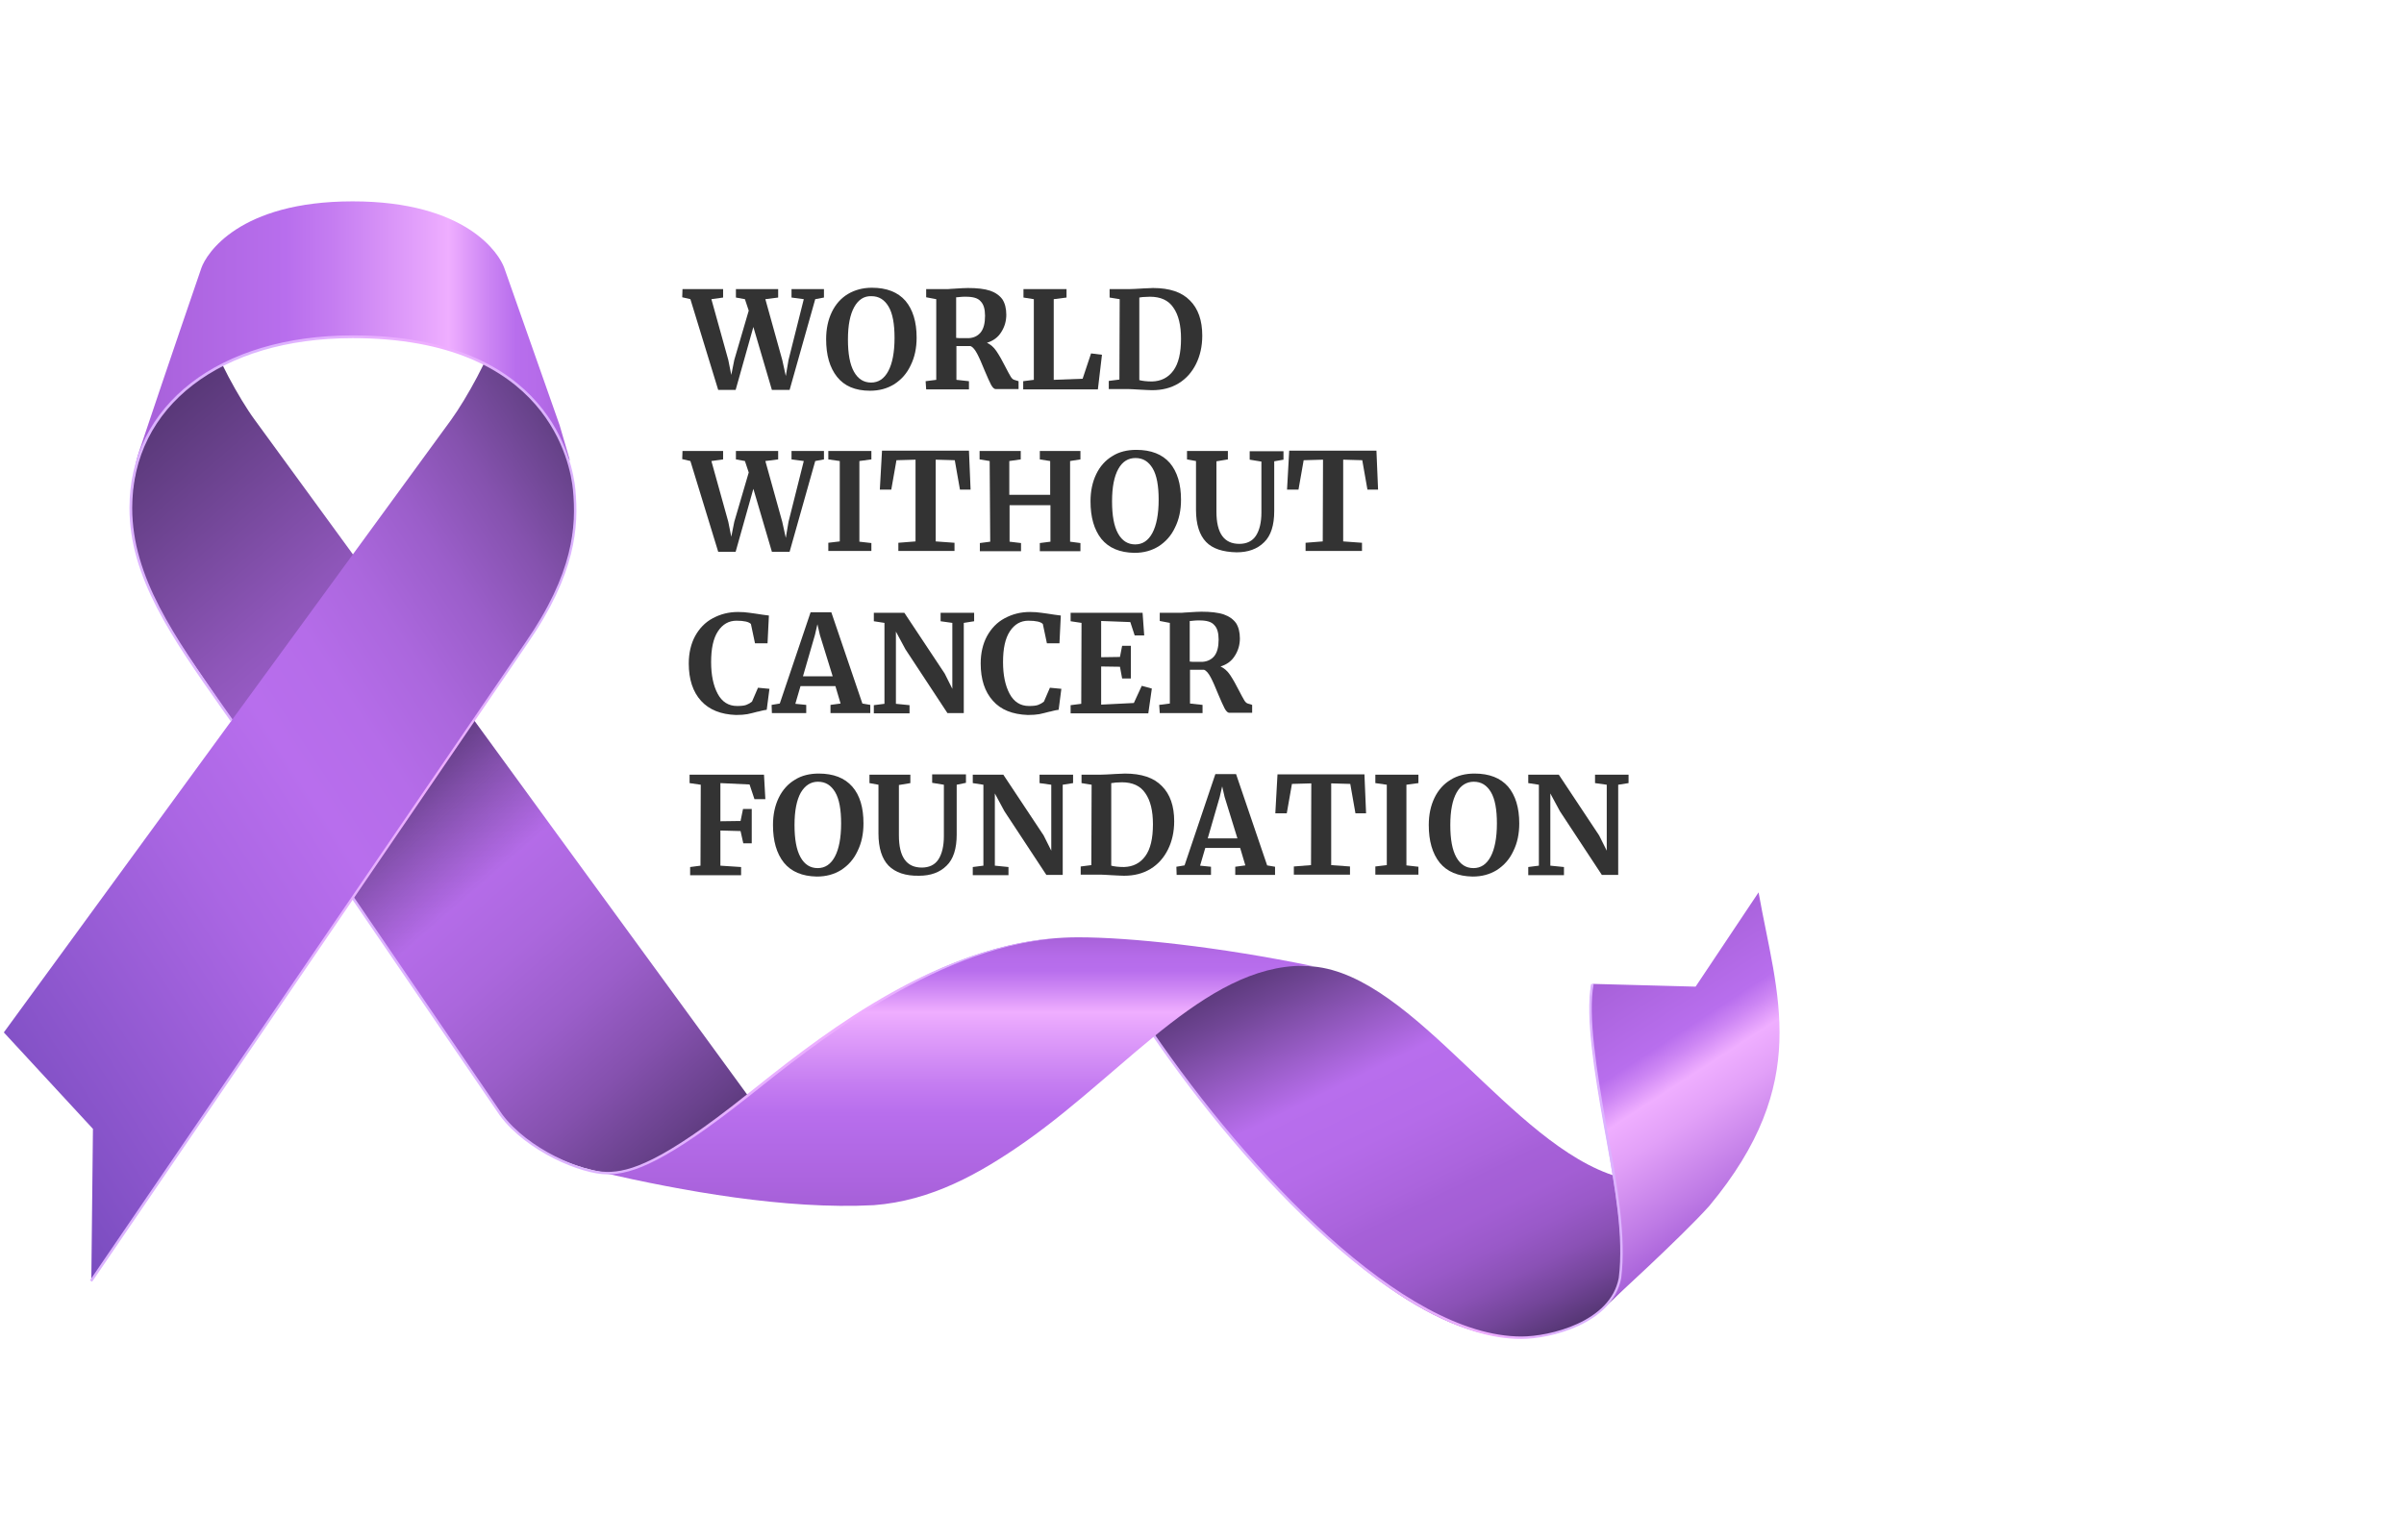 <?xml version="1.0" encoding="utf-8"?>
<!-- Generator: Adobe Illustrator 25.4.1, SVG Export Plug-In . SVG Version: 6.00 Build 0)  -->
<svg version="1.1" id="Layer_1" xmlns="http://www.w3.org/2000/svg" xmlns:xlink="http://www.w3.org/1999/xlink" x="0px" y="0px"
	 viewBox="0 0 882 565.2" style="enable-background:new 0 0 882 565.2;" xml:space="preserve">
<style type="text/css">
	.st0{fill:url(#SVGID_1_);}
	.st1{fill:url(#SVGID_00000103262462963792131550000013885102765965918380_);}
	.st2{fill:url(#SVGID_00000125580694098937601540000011106943153015952013_);}
	.st3{fill:url(#SVGID_00000011006603964402522780000015460292130922779564_);}
	.st4{fill:url(#SVGID_00000044153905627224882590000015432954922275595440_);}
	.st5{fill:url(#SVGID_00000034091006946748611550000005275152402579890606_);}
	.st6{fill:url(#SVGID_00000040560763744089528680000016730050481168699021_);}
	.st7{fill:url(#SVGID_00000105385576597497368410000006306652611163770549_);}
	.st8{fill:url(#SVGID_00000021828702689176525330000016526124786939443854_);}
	.st9{fill:url(#SVGID_00000168823648367029068170000000349490692983866002_);}
	.st10{fill:#333333;}
</style>
<g>
	
		<linearGradient id="SVGID_1_" gradientUnits="userSpaceOnUse" x1="553.525" y1="67.208" x2="477.179" y2="223.741" gradientTransform="matrix(1 0 0 -1 0 565.89)">
		<stop  offset="0" style="stop-color:#543572"/>
		<stop  offset="7.034203e-03" style="stop-color:#573776"/>
		<stop  offset="7.840000e-02" style="stop-color:#734599"/>
		<stop  offset="0.151" style="stop-color:#8A51B5"/>
		<stop  offset="0.223" style="stop-color:#9959C8"/>
		<stop  offset="0.297" style="stop-color:#A35ED4"/>
		<stop  offset="0.371" style="stop-color:#A660D8"/>
		<stop  offset="0.412" style="stop-color:#AB64DD"/>
		<stop  offset="0.541" style="stop-color:#B56BE9"/>
		<stop  offset="0.673" style="stop-color:#B86EED"/>
		<stop  offset="0.896" style="stop-color:#714696"/>
		<stop  offset="1" style="stop-color:#543572"/>
	</linearGradient>
	<path class="st0" d="M422.4,378.6c3.7,5.5,18,26.6,39.8,50.6c26.5,29.1,62.2,61.7,94.8,61.7c9.3,0,17.9-1.7,26.2-7
		c6-3.8,11.7-10.1,18.1-16.8l-7.7-35.2c-39-11.4-74.5-73.8-111.8-77.2l-25.8-2.2L422.4,378.6z"/>
	
		<linearGradient id="SVGID_00000047050485682623839980000001282109641317857167_" gradientUnits="userSpaceOnUse" x1="643.901" y1="122.409" x2="588.57" y2="207.612" gradientTransform="matrix(1 0 0 -1 0 565.89)">
		<stop  offset="0" style="stop-color:#A660D8"/>
		<stop  offset="0.151" style="stop-color:#BE7AE5"/>
		<stop  offset="0.398" style="stop-color:#E2A0F8"/>
		<stop  offset="0.528" style="stop-color:#EFAEFF"/>
		<stop  offset="0.617" style="stop-color:#CD86F4"/>
		<stop  offset="0.682" style="stop-color:#B86EED"/>
		<stop  offset="0.917" style="stop-color:#AB64DE"/>
		<stop  offset="1" style="stop-color:#A660D8"/>
	</linearGradient>
	<path style="fill:url(#SVGID_00000047050485682623839980000001282109641317857167_);" d="M590,478.5c15-13.8-10.8-87.2-6.1-117.2
		l0.8-0.2l37.4,1l23.1-34.6c6.7,37.8,19.7,69.7-18.1,115.1C617.1,453.8,590,478.5,590,478.5z"/>
	<g>
		
			<linearGradient id="SVGID_00000183962103907581590660000003771552818268295593_" gradientUnits="userSpaceOnUse" x1="421.97" y1="139.647" x2="595.302" y2="139.647" gradientTransform="matrix(1 0 0 -1 0 565.89)">
			<stop  offset="0" style="stop-color:#DCB3FF"/>
			<stop  offset="0.346" style="stop-color:#DCB3FF"/>
			<stop  offset="0.647" style="stop-color:#EBAFFF"/>
			<stop  offset="0.721" style="stop-color:#EFAEFF"/>
			<stop  offset="0.877" style="stop-color:#DCB3FF"/>
			<stop  offset="0.998" style="stop-color:#DCB3FF"/>
			<stop  offset="1" style="stop-color:#DCB3FF"/>
		</linearGradient>
		<path style="fill:url(#SVGID_00000183962103907581590660000003771552818268295593_);" d="M558.1,491.4
			c-43.8,0-100.7-60.6-136.1-112.5l0.8-0.5c35.3,51.7,92,112.1,135.4,112.1c10.3,0,32.7-5.3,35.7-21.5c1.9-15-1.4-33.3-4.6-51.1
			l-0.9-4.9c-3.5-19.6-6.7-39.7-4.7-51.5c0-0.2,0-0.3,0-0.3l1-0.1c-2.2,11.6,1.1,31.9,4.6,51.7l0.9,4.9c3.2,17.8,6.5,36.2,4.6,51.4
			C591.6,485.9,568.7,491.4,558.1,491.4z"/>
	</g>
	
		<linearGradient id="SVGID_00000100383591343439215610000008379670271642035132_" gradientUnits="userSpaceOnUse" x1="37.617" y1="406.138" x2="265.541" y2="143.941" gradientTransform="matrix(1 0 0 -1 0 565.89)">
		<stop  offset="0" style="stop-color:#543572"/>
		<stop  offset="3.710000e-02" style="stop-color:#5C3A7C"/>
		<stop  offset="0.267" style="stop-color:#8E56B9"/>
		<stop  offset="0.436" style="stop-color:#AC67DF"/>
		<stop  offset="0.525" style="stop-color:#B86EED"/>
		<stop  offset="0.613" style="stop-color:#B56CE9"/>
		<stop  offset="0.698" style="stop-color:#AB67DD"/>
		<stop  offset="0.783" style="stop-color:#9B5ECA"/>
		<stop  offset="0.867" style="stop-color:#8551AE"/>
		<stop  offset="0.95" style="stop-color:#68418B"/>
		<stop  offset="1" style="stop-color:#543572"/>
	</linearGradient>
	<path style="fill:url(#SVGID_00000100383591343439215610000008379670271642035132_);" d="M279.8,409.5L93.4,154
		c-5.8-7.9-14.5-24.1-15.4-29.4c0,0-17.6,15.4-24.7,36.1s-9.6,40.9,12.5,75.3l117.4,172c8.7,13.4,29.8,23.3,49.3,23.3
		S279.8,409.5,279.8,409.5z"/>
	
		<linearGradient id="SVGID_00000026131136323461833730000008807352339111628453_" gradientUnits="userSpaceOnUse" x1="112.754" y1="307.97" x2="259.732" y2="138.892" gradientTransform="matrix(1 0 0 -1 0 565.89)">
		<stop  offset="0.151" style="stop-color:#543572"/>
		<stop  offset="0.413" style="stop-color:#543572;stop-opacity:0"/>
	</linearGradient>
	<path style="fill:url(#SVGID_00000026131136323461833730000008807352339111628453_);" d="M147.3,227.9l-46.3,59.7l82.2,120.4
		c8.7,13.4,29.8,23.3,49.3,23.3s47.3-21.9,47.3-21.9L147.3,227.9z"/>
	
		<linearGradient id="SVGID_00000147181321984450004730000005091494233698689173_" gradientUnits="userSpaceOnUse" x1="351.515" y1="123.356" x2="351.515" y2="221.88" gradientTransform="matrix(1 0 0 -1 0 565.89)">
		<stop  offset="0" style="stop-color:#A660D8"/>
		<stop  offset="9.440000e-02" style="stop-color:#AC64DF"/>
		<stop  offset="0.346" style="stop-color:#B86EED"/>
		<stop  offset="0.456" style="stop-color:#C57DF1"/>
		<stop  offset="0.666" style="stop-color:#E5A3FC"/>
		<stop  offset="0.721" style="stop-color:#EFAEFF"/>
		<stop  offset="0.811" style="stop-color:#CD86F4"/>
		<stop  offset="0.877" style="stop-color:#B86EED"/>
		<stop  offset="0.931" style="stop-color:#B56BE9"/>
		<stop  offset="0.983" style="stop-color:#AB64DD"/>
		<stop  offset="1" style="stop-color:#A660D8"/>
	</linearGradient>
	<path style="fill:url(#SVGID_00000147181321984450004730000005091494233698689173_);" d="M221.2,430.4c9.4,1,21.5-5.3,37.8-16.6
		c33.5-25,80.6-69.8,136.6-69.8c18.9,0,51.4,3.4,86.2,10.6c-37.1-2.9-67.3,37.4-105.6,64.4c-16.7,11.7-34.5,21.7-55.6,23.3
		C288,444,250,437,221.2,430.4z"/>
	<g>
		
			<linearGradient id="SVGID_00000067958493611152751970000017725909950953636490_" gradientUnits="userSpaceOnUse" x1="129.032" y1="185.845" x2="386.109" y2="185.845" gradientTransform="matrix(1 0 0 -1 0 565.89)">
			<stop  offset="0" style="stop-color:#DCB3FF"/>
			<stop  offset="0.346" style="stop-color:#DCB3FF"/>
			<stop  offset="0.647" style="stop-color:#EBAFFF"/>
			<stop  offset="0.721" style="stop-color:#EFAEFF"/>
			<stop  offset="0.877" style="stop-color:#DCB3FF"/>
			<stop  offset="0.998" style="stop-color:#DCB3FF"/>
			<stop  offset="1" style="stop-color:#DCB3FF"/>
		</linearGradient>
		<path style="fill:url(#SVGID_00000067958493611152751970000017725909950953636490_);" d="M222.8,431c-9.5,0-29.6-8.4-39.4-21.6
			L129,329.7l0.8-0.5l54.4,79.7c9.6,12.9,29.3,21.2,38.6,21.2c8.1,0,19.9-3.4,51.2-28.4c23.9-19,63-50.8,107.4-56.8
			c2.1-0.2,4.8-0.4,4.8-0.4c-44.4,4.1-87.7,38.9-111.5,57.9C244.8,426.1,232.3,431,222.8,431z"/>
	</g>
	
		<linearGradient id="SVGID_00000065049676471611433740000014108081555696214190_" gradientUnits="userSpaceOnUse" x1="-23.582" y1="183.585" x2="240.802" y2="355.278" gradientTransform="matrix(1 0 0 -1 0 565.89)">
		<stop  offset="0" style="stop-color:#794CBF"/>
		<stop  offset="7.820000e-02" style="stop-color:#8452C7"/>
		<stop  offset="0.371" style="stop-color:#AA66E3"/>
		<stop  offset="0.525" style="stop-color:#B86EED"/>
		<stop  offset="0.619" style="stop-color:#B56CE9"/>
		<stop  offset="0.71" style="stop-color:#AB67DD"/>
		<stop  offset="0.801" style="stop-color:#9B5ECA"/>
		<stop  offset="0.891" style="stop-color:#8552AE"/>
		<stop  offset="0.98" style="stop-color:#68438B"/>
		<stop  offset="1" style="stop-color:#613F82"/>
	</linearGradient>
	<path style="fill:url(#SVGID_00000065049676471611433740000014108081555696214190_);" d="M180.9,124.7c-0.9,5.3-9.6,21.4-15.4,29.4
		L1.4,378.9l32.7,35.4l-0.6,55.8l159.7-234c21.2-30.4,20.2-54.2,13.1-74.9C199.1,140.4,180.9,124.7,180.9,124.7z"/>
	
		<linearGradient id="SVGID_00000169547296780583710900000012341086170444715442_" gradientUnits="userSpaceOnUse" x1="49.532" y1="443.085" x2="208.983" y2="443.085" gradientTransform="matrix(1 0 0 -1 0 565.89)">
		<stop  offset="0" style="stop-color:#A660D8"/>
		<stop  offset="9.440000e-02" style="stop-color:#AC64DF"/>
		<stop  offset="0.346" style="stop-color:#B86EED"/>
		<stop  offset="0.456" style="stop-color:#C57DF1"/>
		<stop  offset="0.666" style="stop-color:#E5A3FC"/>
		<stop  offset="0.721" style="stop-color:#EFAEFF"/>
		<stop  offset="0.811" style="stop-color:#CD86F4"/>
		<stop  offset="0.877" style="stop-color:#B86EED"/>
		<stop  offset="0.931" style="stop-color:#B56BE9"/>
		<stop  offset="0.983" style="stop-color:#AB64DD"/>
		<stop  offset="1" style="stop-color:#A660D8"/>
	</linearGradient>
	<path style="fill:url(#SVGID_00000169547296780583710900000012341086170444715442_);" d="M185,98.3c-1.8-5.1-13.8-24.4-55.6-24.4
		S75.7,93.2,73.9,98.3c0,0-11.9,34.6-22.7,66.9c-1.7,5-1.6,6.5-1.6,6.5c4.9-14.5,9.3-20.2,13.9-24.8c18.8-18.6,45.3-23.4,66-23.4
		c15.5,0,34.2,2,50.5,11.1c10.3,5.8,20.4,15,26.6,28.9c0.4,0.7,1.5,4.7,2.5,5.5l-3.8-13L185,98.3z"/>
	<g>
		
			<linearGradient id="SVGID_00000168090620495870024220000003265830421881562303_" gradientUnits="userSpaceOnUse" x1="33.038" y1="269.194" x2="211.556" y2="269.194" gradientTransform="matrix(1 0 0 -1 0 565.89)">
			<stop  offset="0" style="stop-color:#DCB3FF"/>
			<stop  offset="0.346" style="stop-color:#DCB3FF"/>
			<stop  offset="0.647" style="stop-color:#EBAFFF"/>
			<stop  offset="0.721" style="stop-color:#EFAEFF"/>
			<stop  offset="0.877" style="stop-color:#DCB3FF"/>
			<stop  offset="0.998" style="stop-color:#DCB3FF"/>
			<stop  offset="1" style="stop-color:#DCB3FF"/>
		</linearGradient>
		<path style="fill:url(#SVGID_00000168090620495870024220000003265830421881562303_);" d="M33.8,470.4l-0.8-0.5l159.7-234
			c17.7-25.6,18.8-42.7,17.5-56.2c-0.9-9.3-9-55.6-80.8-55.6c-48.4,0-80.9,25-80.9,62.3c0,25.3,15.5,47.3,33.4,72.8l3.4,4.8
			l-0.6,0.8l-3.6-5.1c-18-25.6-33.6-47.8-33.6-73.3c0-37.8,32.9-63.3,81.9-63.3c72.6,0,80.8,47.1,81.7,56.5
			c1.3,13.6,0.2,31-17.7,56.8L33.8,470.4z"/>
	</g>
</g>
<g>
	<path class="st10" d="M250.4,106.1h14.9v3.1l-4.3,0.6l6.2,22.3l1.1,5.5l1.1-5.5l5.3-18.1l-1.4-4.2l-3.3-0.6v-3.1h15.5v3.1l-4.7,0.6
		l6.2,22.3l1.3,5.9l1-5.9l5.6-22.3l-4.5-0.6v-3.1h11.9v3.1l-3.2,0.6l-9.4,33.3h-6.5l-6.8-23.1l-6.5,23.1h-6.4l-10.2-33.3l-3-0.7
		L250.4,106.1L250.4,106.1z"/>
	<path class="st10" d="M307.1,138.3c-2.7-3.4-4-8-4-13.8c0-3.8,0.7-7.1,2.1-10c1.4-2.9,3.4-5.1,5.9-6.6s5.5-2.3,8.8-2.3
		c5.4,0,9.5,1.6,12.3,4.8c2.7,3.2,4.1,7.7,4.1,13.5c0,3.8-0.7,7.2-2.2,10.2c-1.4,3-3.4,5.2-6,6.9c-2.6,1.6-5.5,2.4-8.9,2.4
		C313.8,143.4,309.8,141.7,307.1,138.3z M313.4,112.7c-1.5,2.7-2.3,6.6-2.3,11.9c0,5.2,0.7,9.1,2.2,11.8s3.6,4,6.3,4
		c2.7,0,4.8-1.4,6.3-4.2c1.5-2.8,2.3-6.9,2.3-12.2c0-5.1-0.7-9-2.2-11.5c-1.5-2.5-3.5-3.8-6.3-3.8C317,108.6,314.9,110,313.4,112.7z
		"/>
	<path class="st10" d="M339.6,139.9l3.9-0.5v-29.6l-3.7-0.7v-3h7.2c0.6,0,1.3,0,2.1-0.1c0.8,0,1.3-0.1,1.7-0.1
		c1.7-0.1,3.1-0.2,4.3-0.2c3.4,0,6.1,0.3,8.2,1c2,0.7,3.5,1.8,4.5,3.2c0.9,1.4,1.4,3.3,1.4,5.6c0,2.3-0.6,4.4-1.8,6.3
		c-1.2,2-3,3.3-5.3,4c1.3,0.6,2.5,1.6,3.5,3.1c1,1.5,2.1,3.4,3.3,5.8c0.8,1.6,1.5,2.8,1.9,3.5c0.4,0.7,0.9,1.1,1.3,1.2l1.6,0.5v2.9
		h-8.4c-0.5,0-1.1-0.5-1.7-1.6c-0.6-1.1-1.3-2.8-2.3-5.1c-1.1-2.7-2-4.8-2.8-6.3c-0.8-1.5-1.6-2.5-2.5-2.8h-5.1v12.4l4.6,0.5v3
		h-15.7L339.6,139.9L339.6,139.9z M359.8,122c1.1-1.4,1.6-3.4,1.6-6.1c0-2.4-0.5-4.2-1.6-5.3c-1-1.2-2.8-1.7-5.4-1.7
		c-0.9,0-1.7,0-2.3,0.1c-0.6,0.1-1.1,0.1-1.3,0.1v14.9c0.4,0.1,1.4,0.1,2.9,0.1h1.7C357.3,124,358.7,123.3,359.8,122z"/>
	<path class="st10" d="M379.3,109.8l-3.8-0.6v-3.1h15.8v3.1l-4.7,0.6v29.6l10.6-0.4l3.1-9.3l4,0.5l-1.5,12.7h-27.4v-3l3.9-0.5V109.8
		L379.3,109.8z"/>
	<path class="st10" d="M410.8,109.8l-3.7-0.6v-3.1h7.2c1.1,0,2.6-0.1,4.4-0.2c0.4,0,1.1-0.1,2-0.1c0.9,0,1.7-0.1,2.3-0.1
		c6.1,0,10.6,1.5,13.6,4.6c3,3,4.5,7.3,4.5,12.9c0,3.9-0.8,7.4-2.3,10.4c-1.5,3-3.6,5.4-6.4,7.1c-2.8,1.7-6,2.5-9.7,2.5
		c-1,0-2.5-0.1-4.5-0.2c-1.9-0.1-3.2-0.2-3.9-0.2h-7.5v-3l3.9-0.5L410.8,109.8L410.8,109.8z M422.7,140c3.3-0.1,5.9-1.4,7.8-4
		c1.9-2.6,2.8-6.5,2.8-11.7c0-4.9-0.9-8.7-2.8-11.4c-1.8-2.7-4.7-4-8.6-4c-0.8,0-1.6,0.1-2.3,0.1s-1.3,0.2-1.6,0.2v30.3
		C419.1,139.8,420.7,140,422.7,140z"/>
	<path class="st10" d="M250.4,165.5h14.9v3.1l-4.3,0.6l6.2,22.3l1.1,5.5l1.1-5.5l5.3-18.1l-1.4-4.2l-3.3-0.6v-3.1h15.5v3.1l-4.7,0.6
		l6.2,22.3l1.3,5.9l1-5.9l5.6-22.3l-4.5-0.6v-3.1h11.9v3.1l-3.2,0.6l-9.4,33.3h-6.5l-6.8-23.1l-6.5,23.1h-6.4l-10.2-33.3l-3-0.7
		L250.4,165.5L250.4,165.5z"/>
	<path class="st10" d="M308.1,169.2l-4.2-0.6v-3.1h15.8v3.1l-4.4,0.6v29.6l4.4,0.5v2.9h-15.8v-3l4.2-0.5L308.1,169.2L308.1,169.2z"
		/>
	<path class="st10" d="M336,168.7l-7.1,0.2l-1.9,10.8h-4.2l0.8-14.3h31.9l0.6,14.3h-3.9l-1.9-10.8l-7-0.2v30l6.9,0.5v3h-20.6v-3
		l6.3-0.5V168.7z"/>
	<path class="st10" d="M363.1,169.2l-3.7-0.6v-3.1h15.1v3.1l-4.2,0.6v12.4h15v-12.4l-3.8-0.6v-3.1h14.9v3.1l-3.8,0.6v29.6l3.8,0.5v3
		h-14.9v-3l3.9-0.5v-13.4h-15v13.4l4.2,0.5v3h-15.1v-3l3.8-0.5L363.1,169.2L363.1,169.2z"/>
	<path class="st10" d="M404.1,197.8c-2.7-3.4-4-8-4-13.8c0-3.8,0.7-7.1,2.1-10c1.4-2.9,3.4-5.1,5.9-6.6c2.5-1.6,5.5-2.3,8.8-2.3
		c5.4,0,9.5,1.6,12.3,4.8c2.7,3.2,4.1,7.7,4.1,13.5c0,3.8-0.7,7.2-2.2,10.2c-1.4,3-3.4,5.2-6,6.9c-2.6,1.6-5.5,2.4-8.9,2.4
		C410.8,202.8,406.8,201.1,404.1,197.8z M410.3,172.1c-1.5,2.7-2.3,6.6-2.3,11.9c0,5.2,0.7,9.1,2.2,11.8s3.6,4,6.3,4
		c2.7,0,4.8-1.4,6.3-4.2c1.5-2.8,2.3-6.9,2.3-12.2c0-5.1-0.7-9-2.2-11.5c-1.5-2.5-3.5-3.8-6.3-3.8
		C413.9,168.1,411.8,169.4,410.3,172.1z"/>
	<path class="st10" d="M442.5,198.9c-2.4-2.5-3.7-6.4-3.7-11.8v-17.9l-3.3-0.6v-3.1h15v3.1l-4.2,0.7v18.5c0,7.9,2.8,11.8,8.4,11.8
		c2.7,0,4.8-1,6.1-3c1.3-2,2-4.9,2-8.5v-18.7l-4.3-0.7v-3.1h12.4v3.1l-3.4,0.6v18.3c0,5.1-1.2,9-3.7,11.4c-2.5,2.5-5.9,3.7-10.1,3.7
		C448.7,202.6,444.9,201.4,442.5,198.9z"/>
	<path class="st10" d="M485.4,168.7l-7.1,0.2l-1.9,10.8h-4.2l0.8-14.3H505l0.6,14.3h-3.9l-1.9-10.8l-7-0.2v30l6.9,0.5v3H479v-3
		l6.3-0.5L485.4,168.7L485.4,168.7z"/>
	<path class="st10" d="M257.2,257.2c-3-3.3-4.5-7.9-4.5-13.7c0-3.8,0.8-7.2,2.3-10c1.6-2.9,3.7-5.1,6.5-6.6s5.8-2.3,9.3-2.3
		c1.5,0,2.9,0.1,4.2,0.3c1.4,0.2,3,0.4,4.8,0.7c1.4,0.2,2.1,0.3,2.3,0.3l-0.5,10.2H277l-1.5-7.1c-0.4-0.4-1-0.7-1.9-0.9
		c-0.9-0.2-2-0.3-3.4-0.3c-2.8,0-5.1,1.3-6.8,3.9c-1.7,2.6-2.5,6.3-2.5,11.3c0,4.7,0.8,8.6,2.4,11.6c1.6,3,4,4.5,7.1,4.5
		c1.5,0,2.6-0.1,3.4-0.4c0.8-0.3,1.5-0.7,2.1-1.2l2.2-5.1l4.2,0.4l-1,7.7c-0.7,0.1-1.4,0.2-2.1,0.4c-0.7,0.2-1.1,0.3-1.3,0.3
		c-1.3,0.4-2.5,0.6-3.7,0.9c-1.1,0.2-2.5,0.3-4.2,0.3C264.5,262.2,260.2,260.5,257.2,257.2z"/>
	<path class="st10" d="M297.4,224.7h7.6l11.4,33.5l2.9,0.5v3h-14.6v-3l3.7-0.5l-1.9-6.4h-12.8l-1.9,6.5l4,0.4v3h-12.6l-0.1-3l3-0.5
		L297.4,224.7z M300.8,233l-0.9-3.9l-0.9,3.9l-4.4,15.2h10.9L300.8,233z"/>
	<path class="st10" d="M324.5,228.6l-3.9-0.6v-3.1h11.2l14.8,22.3l2.8,5.6v-24.2l-4.3-0.6v-3.1h12.3v3.1l-3.8,0.6v33.1h-6
		l-15.4-23.4l-3.5-6.5v26.5l5,0.5v3h-13.1v-3l3.9-0.5L324.5,228.6L324.5,228.6z"/>
	<path class="st10" d="M364.3,257.2c-3-3.3-4.5-7.9-4.5-13.7c0-3.8,0.8-7.2,2.3-10c1.6-2.9,3.7-5.1,6.5-6.6s5.8-2.3,9.3-2.3
		c1.4,0,2.9,0.1,4.2,0.3c1.4,0.2,3,0.4,4.8,0.7c1.4,0.2,2.1,0.3,2.3,0.3l-0.5,10.2h-4.6l-1.5-7.1c-0.4-0.4-1-0.7-1.9-0.9
		c-0.9-0.2-2-0.3-3.4-0.3c-2.8,0-5.1,1.3-6.8,3.9c-1.7,2.6-2.5,6.3-2.5,11.3c0,4.7,0.8,8.6,2.4,11.6c1.6,3,4,4.5,7.1,4.5
		c1.5,0,2.6-0.1,3.4-0.4c0.8-0.3,1.5-0.7,2.1-1.2l2.2-5.1l4.2,0.4l-1,7.7c-0.7,0.1-1.4,0.2-2.1,0.4c-0.7,0.2-1.1,0.3-1.3,0.3
		c-1.3,0.4-2.5,0.6-3.7,0.9c-1.1,0.2-2.5,0.3-4.2,0.3C371.5,262.2,367.2,260.5,364.3,257.2z"/>
	<path class="st10" d="M396.8,228.6l-4-0.6v-3.1h26.4l0.6,8.3h-3.5l-1.6-4.9l-10.7-0.4v13.3l6.9-0.1l0.8-4.1h3.2v12h-3.2l-0.8-4.3
		l-6.9-0.1v14l12-0.6l2.9-6.3l3.7,1l-1.3,9.1h-28.5v-3l3.9-0.5L396.8,228.6L396.8,228.6z"/>
	<path class="st10" d="M425.3,258.7l3.9-0.5v-29.6l-3.7-0.7v-3h7.2c0.6,0,1.3,0,2.1-0.1c0.8,0,1.3-0.1,1.7-0.1
		c1.7-0.1,3.1-0.2,4.3-0.2c3.4,0,6.1,0.3,8.2,1c2,0.7,3.5,1.8,4.5,3.2c0.9,1.4,1.4,3.3,1.4,5.6c0,2.3-0.6,4.4-1.8,6.3
		c-1.2,2-3,3.3-5.3,4c1.3,0.6,2.5,1.6,3.5,3.1c1,1.5,2.1,3.4,3.3,5.8c0.8,1.6,1.5,2.8,1.9,3.5c0.4,0.7,0.9,1.1,1.3,1.2l1.6,0.5v2.9
		h-8.4c-0.5,0-1.1-0.5-1.7-1.6c-0.6-1.1-1.3-2.8-2.3-5.1c-1.1-2.7-2-4.8-2.8-6.3c-0.8-1.5-1.6-2.5-2.5-2.8h-5.1v12.4l4.6,0.5v3
		h-15.7L425.3,258.7L425.3,258.7z M445.5,240.8c1.1-1.4,1.6-3.4,1.6-6.1c0-2.4-0.5-4.2-1.6-5.3c-1-1.2-2.8-1.7-5.4-1.7
		c-0.9,0-1.7,0-2.3,0.1s-1.1,0.1-1.3,0.1v14.9c0.4,0.1,1.4,0.1,2.9,0.1h1.7C442.9,242.8,444.4,242.1,445.5,240.8z"/>
	<path class="st10" d="M257.1,288l-4.1-0.6v-3.1h27.3l0.5,9h-4l-1.8-5.4l-10.7-0.5v14l7.4-0.1l0.9-4.4h3.2v12.6h-3.1l-1-4.5
		l-7.4-0.2v12.9l7.6,0.5v3h-18.7v-3l3.8-0.5L257.1,288L257.1,288z"/>
	<path class="st10" d="M287.6,316.6c-2.7-3.4-4-8-4-13.8c0-3.8,0.7-7.1,2.1-10c1.4-2.9,3.4-5.1,5.9-6.6c2.5-1.6,5.5-2.3,8.8-2.3
		c5.4,0,9.5,1.6,12.3,4.8s4.1,7.7,4.1,13.5c0,3.8-0.7,7.2-2.2,10.2c-1.4,3-3.4,5.2-6,6.9c-2.6,1.6-5.5,2.4-8.9,2.4
		C294.3,321.6,290.3,319.9,287.6,316.6z M293.8,290.9c-1.5,2.7-2.3,6.6-2.3,11.9c0,5.2,0.7,9.1,2.2,11.8c1.5,2.7,3.6,4,6.3,4
		c2.7,0,4.8-1.4,6.3-4.2c1.5-2.8,2.3-6.9,2.3-12.2c0-5.1-0.7-9-2.2-11.5c-1.5-2.5-3.5-3.8-6.3-3.8
		C297.5,286.9,295.4,288.2,293.8,290.9z"/>
	<path class="st10" d="M326,317.7c-2.4-2.5-3.7-6.4-3.7-11.8V288l-3.3-0.6v-3.1h15v3.1l-4.2,0.7v18.5c0,7.9,2.8,11.8,8.4,11.8
		c2.7,0,4.8-1,6.1-3c1.3-2,2-4.9,2-8.5V288l-4.3-0.7v-3.1h12.4v3.1L351,288v18.3c0,5.1-1.2,9-3.7,11.4c-2.5,2.5-5.9,3.7-10.1,3.7
		C332.2,321.5,328.5,320.2,326,317.7z"/>
	<path class="st10" d="M360.8,288l-3.9-0.6v-3.1h11.2l14.8,22.3l2.8,5.6V288l-4.3-0.6v-3.1h12.3v3.1l-3.8,0.6v33.1h-6l-15.4-23.4
		l-3.5-6.5v26.5l5,0.5v3h-13.1v-3l3.9-0.5V288z"/>
	<path class="st10" d="M400.5,288l-3.7-0.6v-3.1h7.2c1.1,0,2.6-0.1,4.4-0.2c0.4,0,1.1-0.1,2-0.1c0.9,0,1.7-0.1,2.3-0.1
		c6.1,0,10.6,1.5,13.6,4.6c3,3,4.5,7.3,4.5,12.9c0,3.9-0.8,7.4-2.3,10.4c-1.5,3-3.6,5.4-6.4,7.1c-2.8,1.7-6,2.5-9.7,2.5
		c-1,0-2.5-0.1-4.5-0.2c-1.9-0.1-3.2-0.2-3.9-0.2h-7.5v-3l3.9-0.5L400.5,288L400.5,288z M412.4,318.2c3.3-0.1,5.9-1.4,7.8-4
		c1.9-2.6,2.8-6.5,2.8-11.7c0-4.9-0.9-8.7-2.8-11.4c-1.8-2.7-4.7-4-8.6-4c-0.8,0-1.6,0.1-2.3,0.1c-0.7,0.1-1.3,0.2-1.6,0.2v30.3
		C408.8,318,410.4,318.2,412.4,318.2z"/>
	<path class="st10" d="M445.9,284.1h7.6l11.4,33.5l2.9,0.5v3h-14.6v-3l3.7-0.5l-1.9-6.4h-12.8l-1.9,6.5l4,0.4v3h-12.6l-0.1-3l3-0.5
		L445.9,284.1z M449.3,292.5l-0.9-3.9l-0.9,3.9l-4.4,15.2h10.9L449.3,292.5z"/>
	<path class="st10" d="M481.1,287.5l-7.1,0.2l-1.9,10.8h-4.2l0.8-14.3h31.9l0.6,14.3h-3.9l-1.9-10.8l-7-0.2v30l6.9,0.5v3h-20.6v-3
		l6.3-0.5L481.1,287.5L481.1,287.5z"/>
	<path class="st10" d="M508.8,288l-4.2-0.6v-3.1h15.8v3.1l-4.4,0.6v29.6l4.4,0.5v2.9h-15.8v-3l4.2-0.5V288z"/>
	<path class="st10" d="M528.2,316.6c-2.7-3.4-4-8-4-13.8c0-3.8,0.7-7.1,2.1-10c1.4-2.9,3.4-5.1,5.9-6.6c2.5-1.6,5.5-2.3,8.8-2.3
		c5.4,0,9.5,1.6,12.3,4.8c2.7,3.2,4.1,7.7,4.1,13.5c0,3.8-0.7,7.2-2.2,10.2c-1.4,3-3.4,5.2-6,6.9c-2.6,1.6-5.5,2.4-8.9,2.4
		C534.9,321.6,530.9,319.9,528.2,316.6z M534.4,290.9c-1.5,2.7-2.3,6.6-2.3,11.9c0,5.2,0.7,9.1,2.2,11.8s3.6,4,6.3,4
		c2.7,0,4.8-1.4,6.3-4.2c1.5-2.8,2.3-6.9,2.3-12.2c0-5.1-0.7-9-2.2-11.5c-1.5-2.5-3.5-3.8-6.3-3.8
		C538.1,286.9,535.9,288.2,534.4,290.9z"/>
	<path class="st10" d="M564.6,288l-3.9-0.6v-3.1h11.2l14.8,22.3l2.8,5.6V288l-4.3-0.6v-3.1h12.3v3.1l-3.8,0.6v33.1h-6l-15.4-23.4
		l-3.5-6.5v26.5l5,0.5v3h-13.1v-3l3.9-0.5V288z"/>
</g>
</svg>
